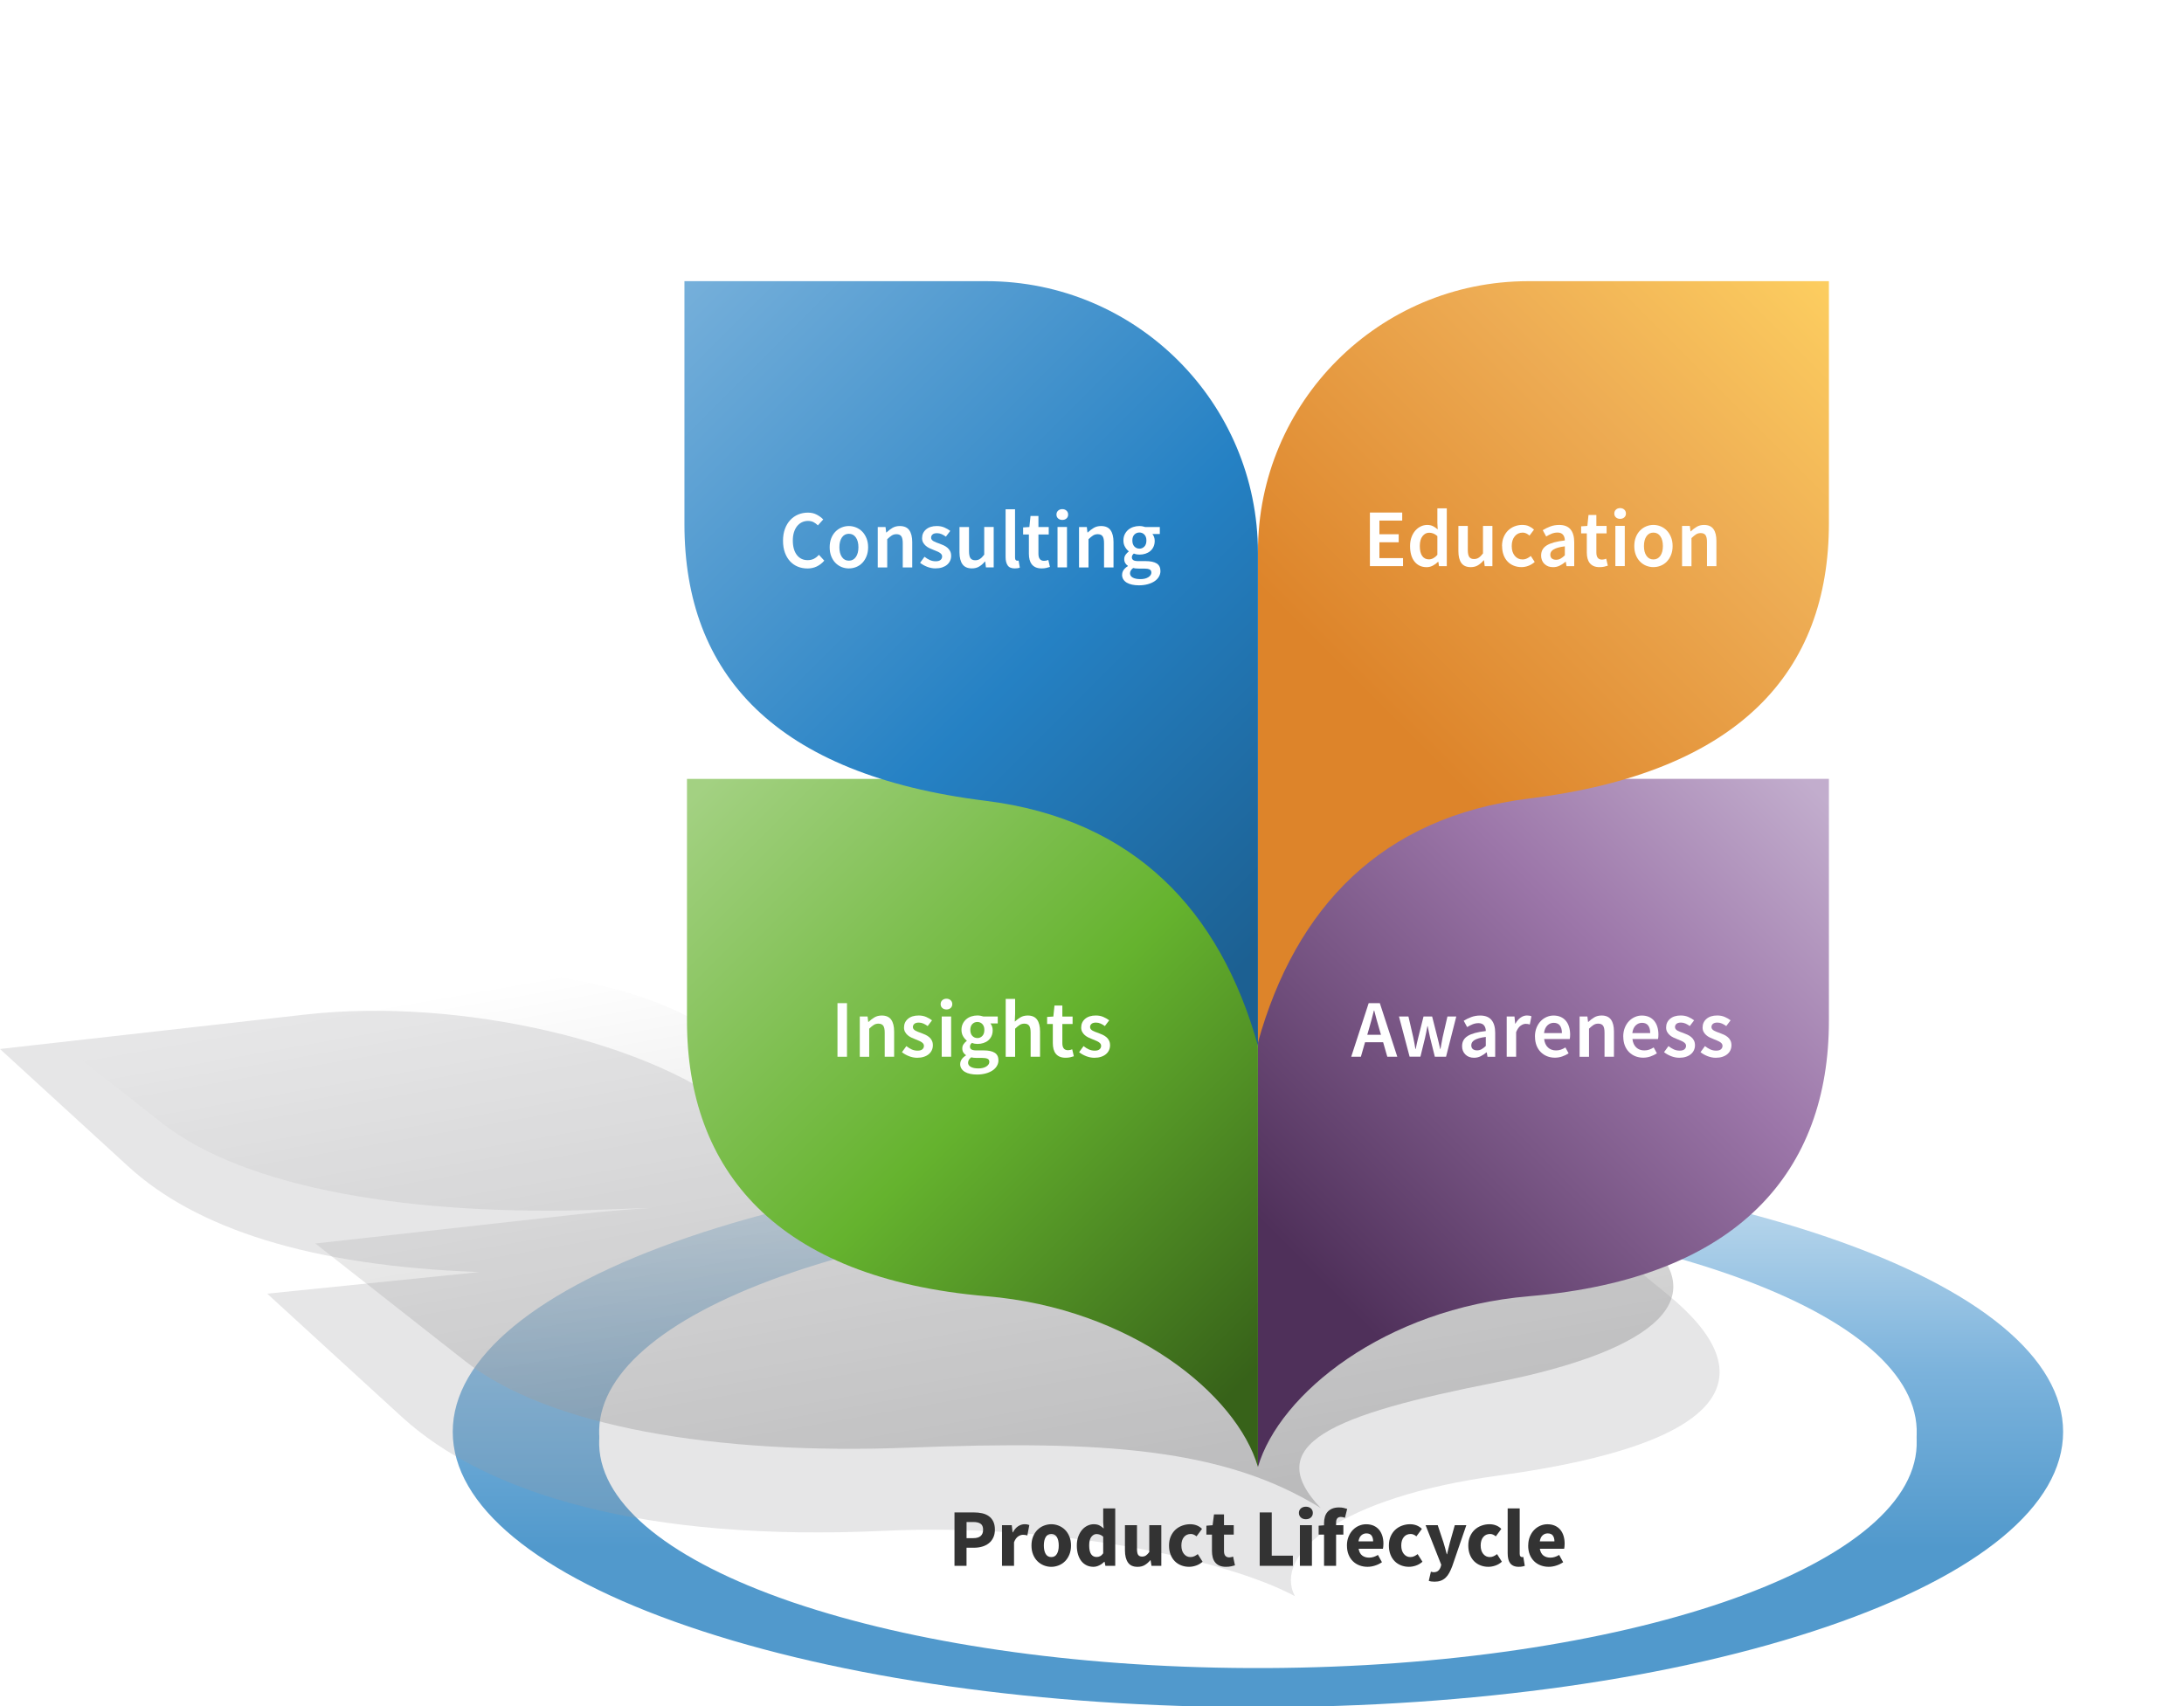 <svg width="800" height="625" viewBox="0 0 800 625" fill="none" xmlns="http://www.w3.org/2000/svg">
<g id="00-product-lifecycle-coliquio-solutions-framework-800x625" clip-path="url(#clip0_2_83)">
<rect width="800" height="625" fill="white"/>
<g id="Group 1">
<g id="cycle">
<g id="Group">
<path id="Vector" d="M460.78 441.99C461.04 441.99 461.3 441.99 461.56 441.99H461.66C461.88 441.99 462.1 441.99 462.32 441.99H462.54C462.73 441.99 462.92 441.99 463.11 441.99H463.21C526.76 442.2 586.41 450.77 631.42 466.16C676.26 481.5 701.28 501.81 702.08 523.45C702.08 523.53 702.08 523.62 702.08 523.7V523.73C702.08 523.79 702.08 523.86 702.08 523.92V524C702.08 524.07 702.08 524.15 702.08 524.22V524.26C702.08 524.35 702.08 524.44 702.08 524.53C702.08 524.62 702.08 524.71 702.08 524.8V524.83C702.08 524.91 702.08 524.98 702.08 525.06V525.14C702.08 525.2 702.08 525.27 702.08 525.33V525.36C702.08 525.44 702.08 525.52 702.08 525.6C701.28 547.25 676.26 567.56 631.42 582.89C586.58 598.22 527.2 606.78 463.91 607.06H463.89C463.66 607.06 463.42 607.06 463.19 607.06H463.1C462.92 607.06 462.73 607.06 462.54 607.06H462.31C462.09 607.06 461.87 607.06 461.65 607.06H461.55C461.29 607.06 461.03 607.06 460.77 607.06C460.51 607.06 460.25 607.06 459.99 607.06H459.89C459.67 607.06 459.45 607.06 459.23 607.06H459C458.82 607.06 458.62 607.06 458.44 607.06H458.36C458.12 607.06 457.89 607.06 457.65 607.06H457.64C394.83 606.79 335.88 598.36 291.17 583.24L291.11 583.22C290.96 583.17 290.81 583.12 290.65 583.07C290.48 583.01 290.31 582.95 290.14 582.9C289.97 582.84 289.8 582.78 289.63 582.72C289.48 582.67 289.33 582.62 289.18 582.56L289.12 582.54C244.76 567.19 220.1 546.93 219.48 525.36V525.33C219.48 525.26 219.48 525.2 219.48 525.13V525.06C219.48 524.98 219.48 524.91 219.48 524.83V524.8C219.48 524.71 219.48 524.62 219.48 524.53C219.48 524.44 219.48 524.35 219.48 524.26V524.22C219.48 524.15 219.48 524.07 219.48 524V523.93C219.48 523.87 219.48 523.8 219.48 523.73V523.69C220.1 501.95 245.14 481.55 290.15 466.16C335.15 450.77 394.8 442.2 458.35 441.99H458.45C458.64 441.99 458.83 441.99 459.03 441.99H459.24C459.46 441.99 459.68 441.99 459.9 441.99H460C460.26 441.99 460.52 441.99 460.78 441.99M460.78 423.65C382 423.65 307.93 434.14 252.23 453.19C196.52 472.24 165.84 497.57 165.84 524.52C165.84 551.47 196.52 576.8 252.23 595.85C307.93 614.9 382 625.4 460.78 625.4C539.56 625.4 613.63 614.91 669.34 595.85C725.05 576.8 755.72 551.47 755.72 524.52C755.72 497.57 725.05 472.24 669.34 453.19C613.63 434.14 539.57 423.65 460.78 423.65Z" fill="url(#paint0_linear_2_83)"/>
<g id="Vector_2" filter="url(#filter0_d_2_83)">
<path d="M460.78 441.99C460.52 441.99 460.26 441.99 460 441.99H459.9C459.68 441.99 459.46 441.99 459.24 441.99H459.03C458.84 441.99 458.64 441.99 458.45 441.99H458.35C327.01 442.43 220.78 478.77 219.48 523.69V523.73C219.48 523.79 219.48 523.86 219.48 523.93V524C219.48 524.08 219.48 524.15 219.48 524.22V524.26C219.48 524.35 219.48 524.44 219.48 524.53C219.48 524.62 219.48 524.71 219.48 524.8V524.83C219.48 524.91 219.48 524.98 219.48 525.06V525.13C219.48 525.19 219.48 525.26 219.48 525.33V525.36C220.13 547.64 246.58 567.81 289.12 582.54L289.18 582.56C289.33 582.61 289.48 582.66 289.63 582.72C289.8 582.78 289.97 582.84 290.14 582.9C290.31 582.96 290.48 583.02 290.65 583.07C290.8 583.12 290.96 583.17 291.11 583.22L291.17 583.24C334.07 597.74 392.77 606.78 457.64 607.06H457.65C457.89 607.06 458.12 607.06 458.36 607.06H458.44C458.63 607.06 458.81 607.06 459 607.06H459.23C459.45 607.06 459.67 607.06 459.89 607.06H459.99C460.25 607.06 460.51 607.06 460.77 607.06C461.03 607.06 461.29 607.06 461.55 607.06H461.65C461.87 607.06 462.09 607.06 462.31 607.06H462.54C462.73 607.06 462.91 607.06 463.1 607.06H463.19C463.43 607.06 463.66 607.06 463.89 607.06H463.91C594.7 606.49 700.42 570.34 702.07 525.6C702.07 525.52 702.07 525.43 702.07 525.35V525.32C702.07 525.25 702.07 525.19 702.07 525.13V525.05C702.07 524.97 702.07 524.9 702.07 524.82V524.79C702.07 524.7 702.07 524.61 702.07 524.52C702.07 524.43 702.07 524.34 702.07 524.25V524.21C702.07 524.13 702.07 524.06 702.07 523.99V523.91C702.07 523.85 702.07 523.78 702.07 523.72V523.69C702.07 523.61 702.07 523.53 702.07 523.45C700.4 478.63 594.31 442.43 463.2 441.98H463.1C462.91 441.98 462.71 441.98 462.53 441.98H462.31C462.09 441.98 461.87 441.98 461.65 441.98H461.55C461.29 441.98 461.03 441.98 460.77 441.98" fill="white"/>
</g>
</g>
</g>
<g id="shadow02" style="mix-blend-mode:multiply" opacity="0.5" filter="url(#filter1_f_2_83)">
<g id="Group_2">
<path id="Vector_3" d="M488.38 363.74L433.45 320.6L336.92 331.33C290.33 336.51 226.08 350.05 265.63 381.11C226.08 350.05 147.55 352.38 100.96 357.55L4.43 368.28L59.36 411.42C89.7 435.25 150.83 445.85 222.09 443.07C227.7 442.85 233.15 442.67 238.44 442.53C228.94 443.1 220.02 443.9 212.03 444.79L115.5 455.52L170.43 498.66C200.77 522.49 261.9 533.09 333.16 530.31C404.32 527.53 448.48 530.55 483.81 552.47C461.47 529.1 487.96 518.24 547.67 506.47C607.46 494.68 629.78 474.8 599.44 450.98L544.51 407.84L447.98 418.57C440 419.46 431.49 420.59 423.09 422.01C427.38 421.09 431.88 420.16 436.59 419.23C496.38 407.44 518.7 387.56 488.36 363.74H488.38Z" fill="url(#paint1_linear_2_83)" fill-opacity="0.8"/>
</g>
</g>
<g id="shadow01" style="mix-blend-mode:multiply" opacity="0.5" filter="url(#filter2_f_2_83)">
<g id="Group_3" style="mix-blend-mode:multiply">
<g id="Vector_4" style="mix-blend-mode:multiply">
<path d="M494.91 379.21L440.47 334.59L320.43 348.13C261.9 354.73 240.15 381.84 271.6 409.08C240.16 381.84 168.54 365.26 111.89 371.66L0 384.28L47.03 427.34C71.52 449.76 113.06 463.78 175.68 465.99L97.89 473.91L147.11 518.98C178.05 547.31 236.02 564.9 324.15 560.77C385.75 557.88 448.69 570.95 474.3 584.71C466.38 569.4 490.7 548.47 548.81 540.55C634.57 528.87 646.89 503.76 610.96 474.32L553.85 427.52L469.55 436.1C518.23 422.18 523.28 402.47 494.91 379.21V379.21Z" fill="#9B9B9E" fill-opacity="0.5"/>
</g>
</g>
</g>
<g id="insighs">
<path id="Vector_5" d="M361.72 285.335C416.43 285.335 460.78 329.685 460.78 384.395V537.375C453.01 510.715 414.4 479.335 361.42 474.845C284.35 468.315 251.64 428.665 251.64 373.955V285.325H361.72V285.335Z" fill="url(#paint2_linear_2_83)"/>
<g id="Group_4">
<path id="Vector_6" d="M306.77 367.485H310.25V387.125H306.77V367.485Z" fill="white"/>
<path id="Vector_7" d="M314.94 372.375H317.79L318.03 374.355H318.15C318.81 373.715 319.53 373.165 320.3 372.705C321.07 372.245 321.97 372.015 322.99 372.015C324.57 372.015 325.72 372.525 326.44 373.535C327.16 374.545 327.52 375.995 327.52 377.875V387.125H324.07V378.325C324.07 377.105 323.89 376.245 323.53 375.745C323.17 375.245 322.58 374.995 321.76 374.995C321.12 374.995 320.55 375.155 320.06 375.465C319.57 375.775 319.01 376.235 318.39 376.835V387.135H314.94V372.395V372.375Z" fill="white"/>
<path id="Vector_8" d="M332.01 383.225C332.67 383.745 333.33 384.155 333.98 384.445C334.63 384.735 335.34 384.885 336.1 384.885C336.9 384.885 337.49 384.725 337.87 384.385C338.25 384.055 338.44 383.625 338.44 383.105C338.44 382.805 338.35 382.535 338.17 382.305C337.99 382.075 337.75 381.865 337.45 381.685C337.15 381.505 336.81 381.335 336.43 381.185C336.05 381.035 335.67 380.875 335.29 380.715C334.81 380.535 334.32 380.325 333.82 380.085C333.32 379.845 332.87 379.555 332.48 379.215C332.09 378.875 331.77 378.475 331.52 378.025C331.27 377.575 331.14 377.035 331.14 376.415C331.14 375.115 331.62 374.055 332.58 373.235C333.54 372.415 334.85 372.005 336.51 372.005C337.53 372.005 338.45 372.185 339.27 372.545C340.09 372.905 340.8 373.315 341.4 373.775L339.81 375.875C339.29 375.495 338.76 375.185 338.23 374.955C337.7 374.725 337.14 374.605 336.56 374.605C335.82 374.605 335.27 374.765 334.92 375.075C334.57 375.385 334.39 375.775 334.39 376.235C334.39 376.535 334.48 376.795 334.65 377.005C334.82 377.215 335.04 377.405 335.33 377.565C335.61 377.725 335.94 377.875 336.31 378.015C336.68 378.155 337.07 378.295 337.47 378.435C337.97 378.615 338.47 378.825 338.97 379.055C339.47 379.285 339.93 379.575 340.34 379.915C340.75 380.255 341.08 380.675 341.33 381.165C341.58 381.655 341.71 382.245 341.71 382.925C341.71 383.565 341.58 384.165 341.33 384.715C341.08 385.265 340.71 385.745 340.23 386.155C339.75 386.565 339.15 386.895 338.43 387.135C337.71 387.375 336.89 387.495 335.97 387.495C334.95 387.495 333.94 387.295 332.95 386.905C331.96 386.515 331.1 386.025 330.38 385.445L332 383.225H332.01Z" fill="white"/>
<path id="Vector_9" d="M346.69 369.795C346.07 369.795 345.56 369.615 345.16 369.255C344.76 368.895 344.56 368.425 344.56 367.845C344.56 367.265 344.76 366.785 345.16 366.415C345.56 366.045 346.07 365.855 346.69 365.855C347.31 365.855 347.82 366.045 348.22 366.415C348.62 366.785 348.82 367.265 348.82 367.845C348.82 368.425 348.62 368.895 348.22 369.255C347.82 369.615 347.31 369.795 346.69 369.795ZM344.95 372.375H348.4V387.115H344.95V372.375Z" fill="white"/>
<path id="Vector_10" d="M351.72 389.795C351.72 389.175 351.9 388.595 352.26 388.065C352.62 387.535 353.14 387.055 353.82 386.635V386.515C353.44 386.275 353.12 385.955 352.87 385.555C352.62 385.155 352.49 384.655 352.49 384.055C352.49 383.455 352.65 382.945 352.99 382.475C353.32 382.005 353.7 381.615 354.12 381.315V381.195C353.62 380.815 353.17 380.285 352.78 379.615C352.39 378.945 352.19 378.165 352.19 377.285C352.19 376.405 352.35 375.695 352.67 375.035C352.99 374.375 353.42 373.815 353.95 373.365C354.48 372.915 355.1 372.575 355.8 372.345C356.5 372.115 357.24 371.995 358.02 371.995C358.42 371.995 358.81 372.035 359.18 372.105C359.55 372.175 359.89 372.265 360.19 372.365H365.48V374.915H362.78C363.02 375.195 363.22 375.555 363.38 375.985C363.54 376.415 363.62 376.895 363.62 377.415C363.62 378.235 363.47 378.955 363.18 379.575C362.89 380.195 362.49 380.715 361.99 381.135C361.49 381.555 360.9 381.875 360.22 382.095C359.54 382.315 358.81 382.425 358.03 382.425C357.71 382.425 357.38 382.395 357.04 382.335C356.7 382.275 356.36 382.175 356.02 382.035C355.8 382.235 355.62 382.435 355.49 382.635C355.36 382.835 355.3 383.105 355.3 383.445C355.3 383.865 355.47 384.195 355.83 384.435C356.18 384.675 356.81 384.795 357.71 384.795H360.32C362.1 384.795 363.45 385.075 364.36 385.655C365.27 386.225 365.73 387.155 365.73 388.435C365.73 389.155 365.54 389.835 365.17 390.475C364.8 391.115 364.27 391.665 363.59 392.125C362.91 392.585 362.08 392.955 361.11 393.225C360.14 393.495 359.05 393.635 357.85 393.635C356.97 393.635 356.15 393.555 355.4 393.395C354.65 393.235 354 392.995 353.46 392.675C352.92 392.355 352.49 391.955 352.18 391.475C351.87 390.995 351.71 390.435 351.71 389.795H351.72ZM354.6 389.285C354.6 389.945 354.94 390.465 355.61 390.835C356.28 391.205 357.21 391.395 358.39 391.395C359.57 391.395 360.56 391.155 361.29 390.685C362.02 390.215 362.39 389.655 362.39 389.015C362.39 388.435 362.16 388.045 361.71 387.845C361.26 387.645 360.61 387.545 359.77 387.545H357.76C356.96 387.545 356.29 387.475 355.75 387.335C354.99 387.915 354.61 388.565 354.61 389.285H354.6ZM358.02 380.275C358.72 380.275 359.32 380.015 359.82 379.505C360.32 378.995 360.57 378.255 360.57 377.295C360.57 376.335 360.32 375.655 359.83 375.145C359.34 374.635 358.73 374.375 358.01 374.375C357.29 374.375 356.68 374.625 356.18 375.125C355.68 375.625 355.43 376.345 355.43 377.285C355.43 378.225 355.68 378.985 356.18 379.495C356.68 380.005 357.29 380.265 358.01 380.265L358.02 380.275Z" fill="white"/>
<path id="Vector_11" d="M368.39 365.925H371.84V371.395L371.72 374.245C372.34 373.665 373.03 373.145 373.78 372.695C374.53 372.245 375.42 372.015 376.44 372.015C378.02 372.015 379.17 372.525 379.89 373.535C380.61 374.545 380.97 375.995 380.97 377.875V387.125H377.52V378.325C377.52 377.105 377.34 376.245 376.98 375.745C376.62 375.245 376.03 374.995 375.21 374.995C374.57 374.995 374 375.155 373.51 375.465C373.02 375.775 372.46 376.235 371.84 376.835V387.135H368.39V365.935V365.925Z" fill="white"/>
<path id="Vector_12" d="M385.66 375.115H383.56V372.535L385.84 372.385L386.26 368.365H389.14V372.385H392.89V375.115H389.14V382.145C389.14 383.865 389.83 384.725 391.21 384.725C391.47 384.725 391.74 384.695 392.01 384.635C392.28 384.575 392.53 384.495 392.75 384.395L393.35 386.945C392.95 387.085 392.49 387.205 391.98 387.325C391.47 387.435 390.92 387.485 390.34 387.485C389.48 387.485 388.75 387.355 388.16 387.095C387.57 386.835 387.09 386.465 386.72 385.995C386.35 385.525 386.08 384.965 385.91 384.315C385.74 383.665 385.65 382.935 385.65 382.135V375.105L385.66 375.115Z" fill="white"/>
<path id="Vector_13" d="M396.91 383.225C397.57 383.745 398.23 384.155 398.88 384.445C399.53 384.735 400.24 384.885 401 384.885C401.8 384.885 402.39 384.725 402.77 384.385C403.15 384.055 403.34 383.625 403.34 383.105C403.34 382.805 403.25 382.535 403.07 382.305C402.89 382.075 402.65 381.865 402.35 381.685C402.05 381.505 401.71 381.335 401.33 381.185C400.95 381.035 400.57 380.875 400.19 380.715C399.71 380.535 399.22 380.325 398.72 380.085C398.22 379.845 397.77 379.555 397.38 379.215C396.99 378.875 396.67 378.475 396.42 378.025C396.17 377.575 396.04 377.035 396.04 376.415C396.04 375.115 396.52 374.055 397.48 373.235C398.44 372.415 399.75 372.005 401.41 372.005C402.43 372.005 403.35 372.185 404.17 372.545C404.99 372.905 405.7 373.315 406.3 373.775L404.71 375.875C404.19 375.495 403.66 375.185 403.13 374.955C402.6 374.725 402.04 374.605 401.46 374.605C400.72 374.605 400.17 374.765 399.82 375.075C399.47 375.385 399.29 375.775 399.29 376.235C399.29 376.535 399.38 376.795 399.55 377.005C399.72 377.215 399.94 377.405 400.23 377.565C400.51 377.725 400.84 377.875 401.21 378.015C401.58 378.155 401.97 378.295 402.37 378.435C402.87 378.615 403.37 378.825 403.87 379.055C404.37 379.285 404.83 379.575 405.24 379.915C405.65 380.255 405.98 380.675 406.23 381.165C406.48 381.655 406.61 382.245 406.61 382.925C406.61 383.565 406.48 384.165 406.23 384.715C405.98 385.265 405.61 385.745 405.13 386.155C404.65 386.565 404.05 386.895 403.33 387.135C402.61 387.375 401.79 387.495 400.87 387.495C399.85 387.495 398.84 387.295 397.85 386.905C396.86 386.515 396 386.025 395.28 385.445L396.9 383.225H396.91Z" fill="white"/>
</g>
</g>
<g id="awareness">
<path id="Vector_14" d="M559.85 285.33C505.14 285.33 460.79 329.68 460.79 384.39V537.37C468.56 510.71 507.17 479.33 560.15 474.84C637.22 468.31 669.93 428.66 669.93 373.95V285.32H559.85V285.33Z" fill="url(#paint3_linear_2_83)"/>
<g id="Group_5">
<path id="Vector_15" d="M506.63 381.8H500.02L498.49 387.12H494.95L501.35 367.48H505.43L511.83 387.12H508.17L506.64 381.8H506.63ZM505.85 379.07L505.16 376.67C504.84 375.63 504.53 374.56 504.24 373.46C503.95 372.36 503.66 371.27 503.38 370.19H503.26C502.98 371.29 502.7 372.39 502.42 373.48C502.14 374.57 501.84 375.64 501.52 376.68L500.83 379.08H505.84L505.85 379.07Z" fill="white"/>
<path id="Vector_16" d="M512.43 372.37H515.91L517.68 380.03C517.84 380.73 517.98 381.43 518.09 382.13C518.2 382.83 518.32 383.54 518.46 384.26H518.58C518.72 383.54 518.87 382.83 519.02 382.13C519.17 381.43 519.34 380.73 519.52 380.03L521.44 372.37H524.59L526.54 380.03C526.72 380.73 526.89 381.43 527.05 382.13C527.21 382.83 527.37 383.54 527.53 384.26H527.65C527.79 383.54 527.92 382.83 528.04 382.13C528.16 381.43 528.29 380.73 528.43 380.03L530.2 372.37H533.44L529.69 387.11H525.58L523.87 380.23C523.71 379.53 523.56 378.83 523.42 378.14C523.28 377.45 523.13 376.71 522.97 375.93H522.85C522.71 376.71 522.57 377.45 522.43 378.15C522.29 378.85 522.14 379.55 521.98 380.25L520.3 387.1H516.34L512.44 372.36L512.43 372.37Z" fill="white"/>
<path id="Vector_17" d="M535.57 383.16C535.57 381.58 536.26 380.36 537.64 379.5C539.02 378.64 541.22 378.04 544.25 377.7C544.25 377.32 544.2 376.95 544.1 376.6C544 376.25 543.84 375.94 543.63 375.67C543.42 375.4 543.15 375.19 542.82 375.04C542.49 374.89 542.07 374.81 541.57 374.81C540.83 374.81 540.11 374.95 539.42 375.23C538.73 375.51 538.06 375.85 537.42 376.25L536.16 373.94C536.98 373.42 537.9 372.97 538.91 372.59C539.92 372.21 541.02 372.02 542.2 372.02C544.06 372.02 545.44 372.57 546.34 373.66C547.24 374.75 547.69 376.33 547.69 378.39V387.13H544.87L544.6 385.51H544.51C543.85 386.07 543.14 386.54 542.39 386.92C541.64 387.3 540.82 387.49 539.94 387.49C538.64 387.49 537.58 387.1 536.77 386.3C535.96 385.51 535.55 384.46 535.55 383.16H535.57ZM538.93 382.89C538.93 383.55 539.13 384.03 539.52 384.33C539.91 384.63 540.42 384.78 541.04 384.78C541.66 384.78 542.19 384.64 542.69 384.36C543.19 384.08 543.71 383.68 544.25 383.16V379.86C543.25 379.98 542.41 380.14 541.73 380.34C541.05 380.54 540.5 380.77 540.09 381.02C539.68 381.27 539.38 381.56 539.2 381.88C539.02 382.2 538.93 382.54 538.93 382.9V382.89Z" fill="white"/>
<path id="Vector_18" d="M551.91 372.37H554.76L555 374.98H555.12C555.64 374.02 556.27 373.28 557.01 372.77C557.75 372.26 558.51 372 559.29 372C559.99 372 560.55 372.1 560.97 372.3L560.37 375.3C560.11 375.22 559.87 375.16 559.65 375.12C559.43 375.08 559.16 375.06 558.84 375.06C558.26 375.06 557.65 375.29 557.01 375.74C556.37 376.19 555.82 376.98 555.36 378.1V387.11H551.91V372.37V372.37Z" fill="white"/>
<path id="Vector_19" d="M562.25 379.76C562.25 378.56 562.44 377.48 562.82 376.52C563.2 375.56 563.71 374.75 564.34 374.09C564.97 373.43 565.7 372.92 566.52 372.56C567.34 372.2 568.18 372.02 569.04 372.02C570.04 372.02 570.92 372.19 571.68 372.53C572.44 372.87 573.08 373.35 573.59 373.97C574.1 374.59 574.49 375.33 574.75 376.19C575.01 377.05 575.14 377.99 575.14 379.01C575.14 379.69 575.09 380.23 574.99 380.63H565.62C565.78 381.97 566.25 383 567.02 383.72C567.79 384.44 568.78 384.8 569.98 384.8C570.62 384.8 571.22 384.71 571.77 384.51C572.32 384.32 572.87 384.05 573.41 383.71L574.58 385.87C573.88 386.33 573.1 386.71 572.24 387.01C571.38 387.31 570.48 387.46 569.54 387.46C568.52 387.46 567.57 387.28 566.69 386.93C565.81 386.58 565.04 386.07 564.38 385.41C563.72 384.75 563.2 383.94 562.83 382.99C562.46 382.04 562.27 380.95 562.27 379.73L562.25 379.76ZM572.13 378.44C572.13 377.26 571.88 376.34 571.39 375.68C570.9 375.02 570.14 374.69 569.12 374.69C568.24 374.69 567.47 375.01 566.81 375.64C566.15 376.27 565.74 377.21 565.58 378.45H572.13V378.44Z" fill="white"/>
<path id="Vector_20" d="M578.61 372.37H581.46L581.7 374.35H581.82C582.48 373.71 583.2 373.16 583.97 372.7C584.74 372.24 585.64 372.01 586.66 372.01C588.24 372.01 589.39 372.52 590.11 373.53C590.83 374.54 591.19 375.99 591.19 377.87V387.12H587.74V378.32C587.74 377.1 587.56 376.24 587.2 375.74C586.84 375.24 586.25 374.99 585.43 374.99C584.79 374.99 584.22 375.15 583.73 375.46C583.24 375.77 582.68 376.23 582.06 376.83V387.13H578.61V372.39V372.37Z" fill="white"/>
<path id="Vector_21" d="M594.59 379.76C594.59 378.56 594.78 377.48 595.16 376.52C595.54 375.56 596.05 374.75 596.68 374.09C597.31 373.43 598.04 372.92 598.86 372.56C599.68 372.2 600.52 372.02 601.38 372.02C602.38 372.02 603.26 372.19 604.02 372.53C604.78 372.87 605.42 373.35 605.93 373.97C606.44 374.59 606.83 375.33 607.09 376.19C607.35 377.05 607.48 377.99 607.48 379.01C607.48 379.69 607.43 380.23 607.33 380.63H597.96C598.12 381.97 598.59 383 599.36 383.72C600.13 384.44 601.12 384.8 602.32 384.8C602.96 384.8 603.56 384.71 604.11 384.51C604.66 384.32 605.21 384.05 605.75 383.71L606.92 385.87C606.22 386.33 605.44 386.71 604.58 387.01C603.72 387.31 602.82 387.46 601.88 387.46C600.86 387.46 599.91 387.28 599.03 386.93C598.15 386.58 597.38 386.07 596.72 385.41C596.06 384.75 595.54 383.94 595.17 382.99C594.8 382.04 594.61 380.95 594.61 379.73L594.59 379.76ZM604.47 378.44C604.47 377.26 604.22 376.34 603.73 375.68C603.24 375.02 602.48 374.69 601.46 374.69C600.58 374.69 599.81 375.01 599.15 375.64C598.49 376.27 598.08 377.21 597.92 378.45H604.47V378.44Z" fill="white"/>
<path id="Vector_22" d="M611.17 383.22C611.83 383.74 612.49 384.15 613.14 384.44C613.79 384.73 614.5 384.88 615.26 384.88C616.06 384.88 616.65 384.72 617.03 384.38C617.41 384.05 617.6 383.62 617.6 383.1C617.6 382.8 617.51 382.53 617.33 382.3C617.15 382.07 616.91 381.86 616.61 381.68C616.31 381.5 615.97 381.33 615.59 381.18C615.21 381.03 614.83 380.87 614.45 380.71C613.97 380.53 613.48 380.32 612.98 380.08C612.48 379.84 612.03 379.55 611.64 379.21C611.25 378.87 610.93 378.47 610.68 378.02C610.43 377.57 610.3 377.03 610.3 376.41C610.3 375.11 610.78 374.05 611.74 373.23C612.7 372.41 614.01 372 615.67 372C616.69 372 617.61 372.18 618.43 372.54C619.25 372.9 619.96 373.31 620.56 373.77L618.97 375.87C618.45 375.49 617.92 375.18 617.39 374.95C616.86 374.72 616.3 374.6 615.72 374.6C614.98 374.6 614.43 374.76 614.08 375.07C613.73 375.38 613.55 375.77 613.55 376.23C613.55 376.53 613.64 376.79 613.81 377C613.98 377.21 614.2 377.4 614.49 377.56C614.77 377.72 615.1 377.87 615.47 378.01C615.84 378.15 616.23 378.29 616.63 378.43C617.13 378.61 617.63 378.82 618.13 379.05C618.63 379.28 619.09 379.57 619.5 379.91C619.91 380.25 620.24 380.67 620.49 381.16C620.74 381.65 620.87 382.24 620.87 382.92C620.87 383.56 620.74 384.16 620.49 384.71C620.24 385.26 619.87 385.74 619.39 386.15C618.91 386.56 618.31 386.89 617.59 387.13C616.87 387.37 616.05 387.49 615.13 387.49C614.11 387.49 613.1 387.29 612.11 386.9C611.12 386.51 610.26 386.02 609.54 385.44L611.16 383.22H611.17Z" fill="white"/>
<path id="Vector_23" d="M624.53 383.22C625.19 383.74 625.85 384.15 626.5 384.44C627.15 384.73 627.86 384.88 628.62 384.88C629.42 384.88 630.01 384.72 630.39 384.38C630.77 384.05 630.96 383.62 630.96 383.1C630.96 382.8 630.87 382.53 630.69 382.3C630.51 382.07 630.27 381.86 629.97 381.68C629.67 381.5 629.33 381.33 628.95 381.18C628.57 381.03 628.19 380.87 627.81 380.71C627.33 380.53 626.84 380.32 626.34 380.08C625.84 379.84 625.39 379.55 625 379.21C624.61 378.87 624.29 378.47 624.04 378.02C623.79 377.57 623.66 377.03 623.66 376.41C623.66 375.11 624.14 374.05 625.1 373.23C626.06 372.41 627.37 372 629.03 372C630.05 372 630.97 372.18 631.79 372.54C632.61 372.9 633.32 373.31 633.92 373.77L632.33 375.87C631.81 375.49 631.28 375.18 630.75 374.95C630.22 374.72 629.66 374.6 629.08 374.6C628.34 374.6 627.79 374.76 627.44 375.07C627.09 375.38 626.91 375.77 626.91 376.23C626.91 376.53 627 376.79 627.17 377C627.34 377.21 627.56 377.4 627.85 377.56C628.13 377.72 628.46 377.87 628.83 378.01C629.2 378.15 629.59 378.29 629.99 378.43C630.49 378.61 630.99 378.82 631.49 379.05C631.99 379.28 632.45 379.57 632.86 379.91C633.27 380.25 633.6 380.67 633.85 381.16C634.1 381.65 634.23 382.24 634.23 382.92C634.23 383.56 634.1 384.16 633.85 384.71C633.6 385.26 633.23 385.74 632.75 386.15C632.27 386.56 631.67 386.89 630.95 387.13C630.23 387.37 629.41 387.49 628.49 387.49C627.47 387.49 626.46 387.29 625.47 386.9C624.48 386.51 623.62 386.02 622.9 385.44L624.52 383.22H624.53Z" fill="white"/>
</g>
</g>
<g id="consulting">
<path id="Vector_24" d="M361.28 103C416.23 103 460.78 147.55 460.78 202.5V383.09C446.96 333.64 415.55 300.12 360.98 293.35C283.87 283.79 250.71 246.97 250.71 192.01V103H361.28Z" fill="url(#paint4_linear_2_83)"/>
<path id="Vector_25" d="M286.82 198.07C286.82 196.46 287.06 195.02 287.53 193.74C288 192.46 288.65 191.38 289.48 190.5C290.3 189.62 291.27 188.94 292.38 188.48C293.49 188.02 294.67 187.79 295.94 187.79C297.21 187.79 298.23 188.04 299.18 188.54C300.14 189.04 300.92 189.63 301.55 190.29L299.59 192.46C299.09 191.96 298.55 191.56 297.98 191.27C297.41 190.98 296.74 190.83 295.97 190.83C295.15 190.83 294.4 191 293.72 191.33C293.05 191.66 292.46 192.13 291.97 192.75C291.48 193.36 291.1 194.11 290.82 195C290.55 195.89 290.41 196.88 290.41 197.99C290.41 200.24 290.9 202.01 291.87 203.28C292.85 204.56 294.17 205.2 295.84 205.2C296.72 205.2 297.49 205.03 298.15 204.69C298.8 204.35 299.41 203.87 299.97 203.24L301.93 205.38C301.13 206.31 300.21 207.01 299.19 207.51C298.16 208 297.03 208.25 295.78 208.25C294.53 208.25 293.34 208.03 292.25 207.59C291.16 207.15 290.22 206.49 289.41 205.63C288.61 204.77 287.97 203.7 287.51 202.43C287.05 201.16 286.82 199.72 286.82 198.09V198.07Z" fill="white"/>
<path id="Vector_26" d="M303.91 200.48C303.91 199.25 304.1 198.16 304.48 197.19C304.86 196.22 305.38 195.41 306.03 194.75C306.68 194.09 307.43 193.58 308.28 193.23C309.12 192.88 310.01 192.7 310.93 192.7C311.85 192.7 312.74 192.88 313.6 193.23C314.45 193.58 315.2 194.09 315.85 194.75C316.49 195.41 317.01 196.23 317.4 197.19C317.79 198.16 317.99 199.25 317.99 200.48C317.99 201.71 317.79 202.8 317.4 203.77C317.01 204.74 316.49 205.55 315.85 206.21C315.21 206.87 314.46 207.38 313.6 207.72C312.75 208.06 311.86 208.23 310.93 208.23C310 208.23 309.12 208.06 308.28 207.72C307.44 207.38 306.69 206.88 306.03 206.21C305.38 205.55 304.86 204.73 304.48 203.77C304.1 202.8 303.91 201.71 303.91 200.48ZM307.47 200.48C307.47 201.97 307.78 203.16 308.39 204.05C309 204.94 309.85 205.39 310.94 205.39C312.03 205.39 312.88 204.94 313.5 204.05C314.12 203.16 314.44 201.96 314.44 200.48C314.44 199 314.13 197.77 313.5 196.88C312.88 195.99 312.02 195.54 310.94 195.54C309.86 195.54 309 195.99 308.39 196.88C307.78 197.78 307.47 198.98 307.47 200.48Z" fill="white"/>
<path id="Vector_27" d="M321.5 193.06H324.37L324.61 195.05H324.73C325.39 194.41 326.11 193.85 326.89 193.39C327.66 192.93 328.56 192.7 329.59 192.7C331.18 192.7 332.34 193.21 333.06 194.22C333.78 195.24 334.15 196.69 334.15 198.58V207.87H330.68V199.03C330.68 197.8 330.5 196.94 330.14 196.44C329.78 195.94 329.18 195.69 328.36 195.69C327.72 195.69 327.15 195.85 326.66 196.16C326.17 196.47 325.61 196.93 324.99 197.53V207.88H321.52V193.07L321.5 193.06Z" fill="white"/>
<path id="Vector_28" d="M338.64 203.95C339.3 204.47 339.96 204.88 340.62 205.17C341.27 205.46 341.98 205.61 342.75 205.61C343.55 205.61 344.15 205.44 344.53 205.11C344.91 204.78 345.1 204.35 345.1 203.83C345.1 203.53 345.01 203.26 344.83 203.03C344.65 202.8 344.41 202.59 344.11 202.41C343.81 202.23 343.47 202.06 343.08 201.91C342.7 201.76 342.32 201.6 341.93 201.44C341.45 201.26 340.95 201.05 340.45 200.81C339.95 200.57 339.5 200.28 339.11 199.94C338.72 199.6 338.4 199.2 338.14 198.75C337.89 198.3 337.76 197.76 337.76 197.14C337.76 195.83 338.24 194.77 339.21 193.94C340.18 193.12 341.49 192.7 343.16 192.7C344.19 192.7 345.11 192.88 345.94 193.24C346.76 193.6 347.48 194.01 348.08 194.48L346.48 196.59C345.96 196.21 345.43 195.9 344.9 195.67C344.37 195.44 343.81 195.32 343.23 195.32C342.49 195.32 341.94 195.48 341.59 195.79C341.24 196.1 341.06 196.49 341.06 196.95C341.06 197.25 341.15 197.51 341.32 197.72C341.49 197.93 341.72 198.12 342 198.28C342.28 198.44 342.61 198.59 342.98 198.73C343.35 198.87 343.74 199.01 344.14 199.15C344.64 199.33 345.15 199.54 345.65 199.77C346.15 200 346.61 200.29 347.02 200.63C347.43 200.97 347.76 201.39 348.02 201.88C348.27 202.37 348.4 202.96 348.4 203.64C348.4 204.28 348.27 204.88 348.02 205.43C347.77 205.98 347.4 206.47 346.92 206.88C346.44 207.29 345.83 207.62 345.11 207.86C344.39 208.1 343.56 208.22 342.64 208.22C341.61 208.22 340.6 208.02 339.61 207.63C338.61 207.24 337.76 206.75 337.03 206.17L338.66 203.94L338.64 203.95Z" fill="white"/>
<path id="Vector_29" d="M351.48 193.06H354.95V201.9C354.95 203.13 355.13 203.99 355.49 204.49C355.85 204.99 356.44 205.24 357.24 205.24C357.88 205.24 358.45 205.08 358.94 204.76C359.43 204.44 359.96 203.92 360.52 203.19V193.05H363.99V207.86H361.15L360.88 205.69H360.79C360.15 206.45 359.45 207.07 358.69 207.53C357.94 207.99 357.05 208.22 356.02 208.22C354.43 208.22 353.28 207.71 352.55 206.7C351.83 205.68 351.46 204.23 351.46 202.34V193.05L351.48 193.06Z" fill="white"/>
<path id="Vector_30" d="M368.34 186.57H371.81V204.25C371.81 204.67 371.89 204.97 372.05 205.14C372.21 205.31 372.38 205.4 372.56 205.4H372.79C372.86 205.4 372.97 205.38 373.11 205.34L373.56 207.93C373.1 208.13 372.48 208.23 371.72 208.23C370.47 208.23 369.6 207.86 369.1 207.11C368.6 206.37 368.35 205.35 368.35 204.06V186.56L368.34 186.57Z" fill="white"/>
<path id="Vector_31" d="M376.88 195.8H374.77V193.21L377.06 193.06L377.48 189.02H380.38V193.06H384.15V195.8H380.38V202.86C380.38 204.59 381.07 205.45 382.46 205.45C382.72 205.45 382.99 205.42 383.26 205.36C383.53 205.3 383.78 205.22 384 205.12L384.6 207.68C384.2 207.82 383.74 207.95 383.23 208.06C382.72 208.17 382.17 208.23 381.59 208.23C380.72 208.23 380 208.1 379.4 207.84C378.81 207.58 378.32 207.21 377.95 206.74C377.58 206.27 377.31 205.7 377.14 205.05C376.97 204.4 376.88 203.67 376.88 202.86V195.8V195.8Z" fill="white"/>
<path id="Vector_32" d="M389.12 190.46C388.5 190.46 387.98 190.28 387.58 189.92C387.18 189.56 386.98 189.09 386.98 188.5C386.98 187.91 387.18 187.44 387.58 187.07C387.98 186.7 388.49 186.51 389.12 186.51C389.75 186.51 390.26 186.7 390.66 187.07C391.06 187.44 391.26 187.92 391.26 188.5C391.26 189.08 391.06 189.56 390.66 189.92C390.26 190.28 389.74 190.46 389.12 190.46ZM387.37 193.05H390.84V207.86H387.37V193.05Z" fill="white"/>
<path id="Vector_33" d="M395.23 193.06H398.1L398.34 195.05H398.46C399.12 194.41 399.84 193.85 400.62 193.39C401.39 192.93 402.29 192.7 403.32 192.7C404.91 192.7 406.07 193.21 406.79 194.22C407.51 195.24 407.88 196.69 407.88 198.58V207.87H404.41V199.03C404.41 197.8 404.23 196.94 403.87 196.44C403.51 195.94 402.91 195.69 402.09 195.69C401.45 195.69 400.88 195.85 400.39 196.16C399.9 196.47 399.34 196.93 398.72 197.53V207.88H395.25V193.07L395.23 193.06Z" fill="white"/>
<path id="Vector_34" d="M411.03 210.55C411.03 209.93 411.21 209.35 411.57 208.82C411.93 208.29 412.45 207.81 413.14 207.39V207.27C412.76 207.03 412.44 206.71 412.19 206.3C411.94 205.9 411.81 205.4 411.81 204.79C411.81 204.18 411.98 203.68 412.31 203.21C412.64 202.74 413.02 202.35 413.44 202.05V201.93C412.94 201.55 412.49 201.02 412.1 200.35C411.71 199.68 411.51 198.9 411.51 198.01C411.51 197.12 411.67 196.41 411.99 195.75C412.31 195.09 412.74 194.53 413.27 194.08C413.8 193.63 414.42 193.29 415.13 193.05C415.83 192.82 416.58 192.7 417.36 192.7C417.76 192.7 418.15 192.74 418.52 192.81C418.89 192.88 419.23 192.97 419.53 193.07H424.84V195.63H422.13C422.37 195.91 422.57 196.27 422.73 196.7C422.89 197.13 422.97 197.61 422.97 198.13C422.97 198.95 422.82 199.68 422.53 200.3C422.24 200.92 421.84 201.45 421.34 201.87C420.84 202.29 420.24 202.61 419.56 202.84C418.88 203.06 418.14 203.17 417.36 203.17C417.04 203.17 416.71 203.14 416.36 203.08C416.02 203.02 415.68 202.92 415.33 202.78C415.11 202.98 414.93 203.18 414.8 203.38C414.67 203.58 414.6 203.85 414.6 204.19C414.6 204.61 414.78 204.94 415.13 205.19C415.48 205.43 416.11 205.55 417.02 205.55H419.64C421.43 205.55 422.78 205.84 423.7 206.41C424.61 206.98 425.07 207.91 425.07 209.2C425.07 209.92 424.88 210.61 424.51 211.25C424.14 211.89 423.61 212.45 422.93 212.91C422.25 213.37 421.42 213.74 420.44 214.01C419.46 214.28 418.37 214.42 417.17 214.42C416.28 214.42 415.47 214.34 414.71 214.18C413.96 214.02 413.31 213.78 412.76 213.46C412.22 213.14 411.79 212.74 411.48 212.25C411.17 211.77 411.01 211.2 411.01 210.56L411.03 210.55ZM413.93 210.04C413.93 210.7 414.27 211.22 414.94 211.59C415.61 211.96 416.54 212.15 417.73 212.15C418.92 212.15 419.91 211.91 420.64 211.44C421.37 210.97 421.74 210.41 421.74 209.77C421.74 209.19 421.51 208.79 421.06 208.59C420.61 208.39 419.96 208.29 419.11 208.29H417.09C416.29 208.29 415.61 208.22 415.07 208.08C414.31 208.66 413.92 209.32 413.92 210.04H413.93ZM417.37 200.99C418.07 200.99 418.68 200.73 419.18 200.22C419.68 199.71 419.93 198.97 419.93 198C419.93 197.03 419.68 196.36 419.19 195.84C418.7 195.33 418.09 195.07 417.37 195.07C416.65 195.07 416.03 195.32 415.53 195.82C415.03 196.32 414.78 197.05 414.78 197.99C414.78 198.93 415.03 199.69 415.53 200.21C416.03 200.72 416.65 200.98 417.37 200.98V200.99Z" fill="white"/>
</g>
<g id="education">
<path id="Vector_35" d="M559.85 103C505.14 103 460.79 147.35 460.79 202.06V381.85C474.55 332.62 505.82 299.25 560.15 292.51C636.91 282.99 669.93 246.33 669.93 191.62V103H559.85V103Z" fill="url(#paint5_linear_2_83)"/>
<g id="Group_6">
<path id="Vector_36" d="M501.8 187.76H513.63V190.7H505.28V195.71H512.34V198.65H505.28V204.45H513.93V207.39H501.8V187.75V187.76Z" fill="white"/>
<path id="Vector_37" d="M516.51 200.04C516.51 198.84 516.68 197.76 517.03 196.8C517.38 195.84 517.85 195.03 518.43 194.37C519.01 193.71 519.68 193.2 520.43 192.84C521.18 192.48 521.96 192.3 522.76 192.3C523.6 192.3 524.31 192.45 524.89 192.74C525.47 193.03 526.05 193.43 526.63 193.93L526.51 191.56V186.21H529.96V207.41H527.11L526.87 205.82H526.75C526.21 206.36 525.58 206.82 524.86 207.2C524.14 207.58 523.38 207.77 522.58 207.77C520.72 207.77 519.24 207.09 518.15 205.74C517.06 204.39 516.51 202.49 516.51 200.05V200.04ZM520.08 200.01C520.08 201.61 520.36 202.83 520.94 203.66C521.52 204.49 522.34 204.91 523.42 204.91C524.5 204.91 525.55 204.36 526.51 203.26V196.38C525.99 195.92 525.48 195.6 524.99 195.42C524.5 195.24 524 195.15 523.5 195.15C522.54 195.15 521.73 195.57 521.07 196.41C520.41 197.25 520.08 198.45 520.08 200.01V200.01Z" fill="white"/>
<path id="Vector_38" d="M534.21 192.66H537.66V201.46C537.66 202.68 537.84 203.54 538.2 204.04C538.56 204.54 539.14 204.79 539.94 204.79C540.58 204.79 541.15 204.63 541.64 204.31C542.13 203.99 542.66 203.47 543.22 202.75V192.66H546.67V207.4H543.85L543.58 205.24H543.49C542.85 206 542.15 206.61 541.4 207.07C540.65 207.53 539.76 207.76 538.74 207.76C537.16 207.76 536.01 207.25 535.29 206.24C534.57 205.23 534.21 203.78 534.21 201.9V192.65V192.66Z" fill="white"/>
<path id="Vector_39" d="M550.19 200.04C550.19 198.82 550.39 197.73 550.79 196.77C551.19 195.81 551.73 195 552.41 194.34C553.09 193.68 553.88 193.17 554.77 192.82C555.66 192.47 556.6 192.29 557.58 192.29C558.56 192.29 559.38 192.45 560.09 192.79C560.8 193.13 561.41 193.53 561.91 194.01L560.26 196.2C559.86 195.86 559.46 195.59 559.06 195.4C558.66 195.21 558.23 195.11 557.77 195.11C556.57 195.11 555.6 195.56 554.86 196.45C554.12 197.34 553.75 198.54 553.75 200.04C553.75 201.54 554.12 202.71 554.85 203.6C555.58 204.49 556.53 204.94 557.69 204.94C558.29 204.94 558.85 204.81 559.36 204.56C559.87 204.31 560.33 204.01 560.73 203.67L562.17 205.86C561.47 206.48 560.7 206.95 559.86 207.27C559.02 207.59 558.18 207.75 557.34 207.75C556.34 207.75 555.4 207.58 554.53 207.24C553.66 206.9 552.9 206.4 552.26 205.74C551.62 205.08 551.12 204.27 550.76 203.31C550.4 202.35 550.22 201.26 550.22 200.04H550.19Z" fill="white"/>
<path id="Vector_40" d="M564.52 203.44C564.52 201.86 565.21 200.64 566.59 199.78C567.97 198.92 570.17 198.32 573.2 197.98C573.2 197.6 573.15 197.23 573.05 196.88C572.95 196.53 572.79 196.22 572.58 195.95C572.37 195.68 572.1 195.47 571.77 195.32C571.44 195.17 571.02 195.09 570.52 195.09C569.78 195.09 569.06 195.23 568.37 195.51C567.68 195.79 567.01 196.13 566.37 196.53L565.11 194.22C565.93 193.7 566.85 193.25 567.86 192.87C568.87 192.49 569.97 192.3 571.15 192.3C573.01 192.3 574.39 192.85 575.29 193.94C576.19 195.03 576.64 196.61 576.64 198.67V207.41H573.82L573.55 205.79H573.46C572.8 206.35 572.09 206.82 571.34 207.2C570.59 207.58 569.77 207.77 568.89 207.77C567.59 207.77 566.53 207.38 565.72 206.58C564.91 205.79 564.5 204.74 564.5 203.44H564.52ZM567.88 203.17C567.88 203.83 568.08 204.31 568.47 204.61C568.86 204.91 569.37 205.06 569.99 205.06C570.61 205.06 571.14 204.92 571.64 204.64C572.14 204.36 572.66 203.96 573.2 203.44V200.14C572.2 200.26 571.36 200.42 570.68 200.62C570 200.82 569.45 201.05 569.04 201.3C568.63 201.55 568.34 201.84 568.15 202.16C567.97 202.48 567.88 202.82 567.88 203.18V203.17Z" fill="white"/>
<path id="Vector_41" d="M581.27 195.39H579.17V192.81L581.45 192.66L581.87 188.64H584.75V192.66H588.5V195.39H584.75V202.42C584.75 204.14 585.44 205 586.82 205C587.08 205 587.34 204.97 587.61 204.91C587.88 204.85 588.13 204.77 588.35 204.67L588.95 207.22C588.55 207.36 588.09 207.48 587.58 207.6C587.07 207.71 586.52 207.76 585.94 207.76C585.08 207.76 584.35 207.63 583.76 207.37C583.17 207.11 582.69 206.74 582.32 206.27C581.95 205.8 581.68 205.24 581.51 204.59C581.34 203.94 581.25 203.21 581.25 202.41V195.38L581.27 195.39Z" fill="white"/>
<path id="Vector_42" d="M593.45 190.07C592.83 190.07 592.32 189.89 591.92 189.53C591.52 189.17 591.32 188.7 591.32 188.12C591.32 187.54 591.52 187.06 591.92 186.69C592.32 186.32 592.83 186.13 593.45 186.13C594.07 186.13 594.58 186.32 594.98 186.69C595.38 187.06 595.58 187.54 595.58 188.12C595.58 188.7 595.38 189.17 594.98 189.53C594.58 189.89 594.07 190.07 593.45 190.07ZM591.71 192.65H595.16V207.39H591.71V192.65Z" fill="white"/>
<path id="Vector_43" d="M598.64 200.04C598.64 198.82 598.83 197.73 599.21 196.77C599.59 195.81 600.11 195 600.76 194.34C601.41 193.68 602.16 193.17 603 192.82C603.84 192.47 604.72 192.29 605.64 192.29C606.56 192.29 607.45 192.47 608.3 192.82C609.15 193.17 609.9 193.68 610.54 194.34C611.18 195 611.7 195.81 612.09 196.77C612.48 197.73 612.68 198.82 612.68 200.04C612.68 201.26 612.48 202.35 612.09 203.31C611.7 204.27 611.18 205.08 610.54 205.74C609.9 206.4 609.15 206.9 608.3 207.24C607.45 207.58 606.56 207.75 605.64 207.75C604.72 207.75 603.84 207.58 603 207.24C602.16 206.9 601.41 206.4 600.76 205.74C600.11 205.08 599.59 204.27 599.21 203.31C598.83 202.35 598.64 201.26 598.64 200.04ZM602.18 200.04C602.18 201.52 602.48 202.71 603.1 203.6C603.71 204.49 604.56 204.94 605.64 204.94C606.72 204.94 607.57 204.49 608.19 203.6C608.81 202.71 609.12 201.52 609.12 200.04C609.12 198.56 608.81 197.34 608.19 196.45C607.57 195.56 606.72 195.11 605.64 195.11C604.56 195.11 603.71 195.56 603.1 196.45C602.49 197.34 602.18 198.54 602.18 200.04Z" fill="white"/>
<path id="Vector_44" d="M616.14 192.66H618.99L619.23 194.64H619.35C620.01 194 620.73 193.45 621.5 192.99C622.27 192.53 623.17 192.3 624.19 192.3C625.77 192.3 626.92 192.81 627.64 193.82C628.36 194.83 628.72 196.28 628.72 198.16V207.41H625.27V198.61C625.27 197.39 625.09 196.53 624.73 196.03C624.37 195.53 623.78 195.28 622.96 195.28C622.32 195.28 621.75 195.44 621.26 195.75C620.77 196.06 620.21 196.52 619.59 197.12V207.42H616.14V192.68V192.66Z" fill="white"/>
</g>
</g>
<g id="product-lifecycle">
<path id="Vector_45" d="M349.64 554.05H356.78C357.84 554.05 358.83 554.15 359.77 554.36C360.7 554.57 361.51 554.92 362.2 555.41C362.89 555.9 363.43 556.55 363.83 557.36C364.23 558.17 364.43 559.17 364.43 560.35C364.43 561.53 364.22 562.48 363.81 563.32C363.4 564.16 362.85 564.85 362.14 565.39C361.43 565.93 360.63 566.33 359.71 566.59C358.79 566.85 357.81 566.98 356.77 566.98H354.04V573.61H349.63V554.05H349.64ZM356.51 563.47C358.91 563.47 360.11 562.43 360.11 560.35C360.11 559.33 359.8 558.61 359.19 558.19C358.58 557.77 357.69 557.56 356.51 557.56H354.05V563.47H356.51Z" fill="#333333"/>
<path id="Vector_46" d="M367.01 558.73H370.61L370.91 561.34H371.03C371.57 560.32 372.22 559.57 372.98 559.09C373.74 558.61 374.5 558.37 375.26 558.37C375.68 558.37 376.02 558.4 376.3 558.45C376.57 558.5 376.81 558.57 377.04 558.67L376.32 562.48C376.04 562.4 375.78 562.34 375.54 562.3C375.3 562.26 375.02 562.24 374.7 562.24C374.14 562.24 373.56 562.44 372.95 562.84C372.34 563.24 371.83 563.95 371.44 564.97V573.61H367.03V558.73H367.01Z" fill="#333333"/>
<path id="Vector_47" d="M377.83 566.17C377.83 564.93 378.03 563.83 378.43 562.86C378.83 561.89 379.36 561.07 380.04 560.41C380.71 559.75 381.48 559.24 382.36 558.9C383.24 558.56 384.15 558.37 385.09 558.37C386.03 558.37 386.93 558.55 387.8 558.9C388.67 559.25 389.44 559.75 390.11 560.41C390.78 561.07 391.31 561.89 391.71 562.86C392.11 563.83 392.31 564.94 392.31 566.17C392.31 567.4 392.11 568.52 391.71 569.49C391.31 570.46 390.77 571.28 390.11 571.94C389.44 572.6 388.67 573.11 387.8 573.45C386.93 573.79 386.02 573.98 385.09 573.98C384.16 573.98 383.24 573.8 382.36 573.45C381.48 573.1 380.71 572.6 380.04 571.94C379.37 571.28 378.83 570.47 378.43 569.49C378.03 568.52 377.83 567.42 377.83 566.17ZM382.36 566.17C382.36 567.47 382.59 568.5 383.04 569.26C383.49 570.02 384.17 570.4 385.09 570.4C386.01 570.4 386.67 570.02 387.13 569.26C387.59 568.5 387.82 567.47 387.82 566.17C387.82 564.87 387.59 563.84 387.13 563.08C386.67 562.32 385.99 561.94 385.09 561.94C384.19 561.94 383.48 562.32 383.04 563.08C382.59 563.84 382.36 564.87 382.36 566.17Z" fill="#333333"/>
<path id="Vector_48" d="M394.44 566.17C394.44 564.95 394.61 563.86 394.97 562.9C395.32 561.94 395.78 561.13 396.35 560.45C396.92 559.78 397.58 559.27 398.33 558.91C399.08 558.55 399.84 558.37 400.62 558.37C401.46 558.37 402.15 558.51 402.69 558.79C403.23 559.07 403.76 559.45 404.28 559.93L404.1 557.65V552.58H408.51V573.61H404.91L404.61 572.14H404.49C403.97 572.66 403.36 573.1 402.66 573.44C401.96 573.79 401.25 573.97 400.53 573.97C399.61 573.97 398.78 573.79 398.03 573.43C397.28 573.07 396.64 572.55 396.11 571.89C395.58 571.23 395.17 570.4 394.88 569.44C394.59 568.48 394.44 567.39 394.44 566.17V566.17ZM398.97 566.11C398.97 567.59 399.21 568.67 399.68 569.35C400.15 570.03 400.81 570.37 401.68 570.37C402.16 570.37 402.6 570.27 402.98 570.07C403.37 569.87 403.75 569.52 404.1 569.02V562.93C403.7 562.57 403.29 562.32 402.87 562.18C402.45 562.04 402.04 561.97 401.64 561.97C400.94 561.97 400.32 562.3 399.78 562.97C399.24 563.64 398.97 564.68 398.97 566.1V566.11Z" fill="#333333"/>
<path id="Vector_49" d="M412.07 558.73H416.48V567.4C416.48 568.48 416.63 569.22 416.93 569.62C417.23 570.02 417.7 570.22 418.34 570.22C418.9 570.22 419.37 570.09 419.75 569.83C420.13 569.57 420.54 569.15 420.98 568.57V558.73H425.39V573.61H421.79L421.46 571.54H421.37C420.73 572.3 420.04 572.9 419.31 573.33C418.58 573.76 417.71 573.98 416.69 573.98C415.07 573.98 413.9 573.45 413.17 572.39C412.44 571.33 412.07 569.86 412.07 567.98V558.74V558.73Z" fill="#333333"/>
<path id="Vector_50" d="M428.21 566.17C428.21 564.93 428.42 563.83 428.84 562.86C429.26 561.89 429.82 561.07 430.53 560.41C431.24 559.75 432.07 559.24 433.01 558.9C433.95 558.55 434.93 558.37 435.95 558.37C436.87 558.37 437.7 558.53 438.44 558.83C439.18 559.14 439.8 559.56 440.3 560.08L438.29 562.81C437.59 562.23 436.9 561.94 436.22 561.94C435.14 561.94 434.29 562.32 433.67 563.08C433.05 563.84 432.74 564.87 432.74 566.17C432.74 567.47 433.06 568.5 433.69 569.26C434.32 570.02 435.11 570.4 436.07 570.4C436.61 570.4 437.1 570.29 437.54 570.07C437.98 569.85 438.38 569.6 438.74 569.32L440.51 572.11C439.79 572.75 438.99 573.22 438.11 573.52C437.23 573.82 436.38 573.97 435.56 573.97C434.52 573.97 433.56 573.79 432.67 573.44C431.78 573.09 431 572.59 430.34 571.93C429.68 571.27 429.16 570.46 428.78 569.48C428.4 568.51 428.21 567.41 428.21 566.16V566.17Z" fill="#333333"/>
<path id="Vector_51" d="M443.94 562.18H441.9V558.91L444.18 558.73L444.69 554.77H448.35V558.73H451.92V562.18H448.35V568.15C448.35 568.99 448.52 569.6 448.87 569.97C449.22 570.34 449.69 570.52 450.27 570.52C450.51 570.52 450.75 570.49 451.01 570.43C451.26 570.37 451.48 570.3 451.68 570.22L452.37 573.43C451.97 573.55 451.5 573.67 450.96 573.79C450.42 573.91 449.79 573.97 449.07 573.97C448.15 573.97 447.36 573.83 446.72 573.55C446.07 573.27 445.54 572.88 445.13 572.38C444.72 571.88 444.42 571.28 444.23 570.57C444.04 569.86 443.94 569.07 443.94 568.21V562.18V562.18Z" fill="#333333"/>
<path id="Vector_52" d="M461.43 554.05H465.84V569.89H473.58V573.61H461.43V554.05V554.05Z" fill="#333333"/>
<path id="Vector_53" d="M478.34 556.54C477.6 556.54 476.99 556.33 476.51 555.9C476.03 555.47 475.79 554.91 475.79 554.23C475.79 553.55 476.03 553 476.51 552.58C476.99 552.16 477.6 551.95 478.34 551.95C479.08 551.95 479.72 552.16 480.18 552.58C480.64 553 480.89 553.55 480.89 554.23C480.89 554.91 480.65 555.47 480.18 555.9C479.71 556.33 479.1 556.54 478.34 556.54ZM476.15 558.73H480.56V573.61H476.15V558.73Z" fill="#333333"/>
<path id="Vector_54" d="M492.65 556C492.09 555.8 491.58 555.7 491.12 555.7C490.58 555.7 490.16 555.87 489.86 556.2C489.56 556.53 489.41 557.08 489.41 557.83V558.73H492.08V562.18H489.41V573.61H485V562.18H483.02V558.91L485 558.76V557.95C485 557.17 485.09 556.43 485.29 555.73C485.48 555.03 485.79 554.42 486.24 553.9C486.68 553.38 487.25 552.97 487.95 552.67C488.65 552.37 489.5 552.22 490.5 552.22C491.12 552.22 491.68 552.28 492.19 552.4C492.7 552.52 493.13 552.64 493.47 552.76L492.66 556H492.65Z" fill="#333333"/>
<path id="Vector_55" d="M493.38 566.17C493.38 564.97 493.58 563.89 493.98 562.92C494.38 561.95 494.9 561.13 495.56 560.46C496.21 559.79 496.95 559.28 497.8 558.92C498.64 558.56 499.51 558.38 500.41 558.38C501.47 558.38 502.39 558.56 503.19 558.92C503.98 559.28 504.64 559.78 505.17 560.42C505.7 561.06 506.09 561.82 506.36 562.69C506.62 563.56 506.75 564.5 506.75 565.52C506.75 565.92 506.73 566.28 506.69 566.61C506.65 566.94 506.61 567.19 506.57 567.37H497.66C497.86 568.51 498.3 569.33 498.99 569.85C499.68 570.36 500.52 570.61 501.53 570.61C502.59 570.61 503.66 570.28 504.74 569.62L506.21 572.29C505.45 572.81 504.61 573.22 503.67 573.52C502.74 573.82 501.83 573.97 500.92 573.97C499.86 573.97 498.87 573.79 497.95 573.44C497.03 573.09 496.23 572.58 495.55 571.91C494.87 571.24 494.34 570.43 493.96 569.47C493.58 568.51 493.39 567.41 493.39 566.17H493.38ZM502.98 564.64C502.98 563.78 502.79 563.08 502.41 562.54C502.03 562 501.39 561.73 500.49 561.73C499.79 561.73 499.17 561.97 498.65 562.44C498.12 562.91 497.77 563.65 497.61 564.65H502.98V564.64Z" fill="#333333"/>
<path id="Vector_56" d="M508.75 566.17C508.75 564.93 508.96 563.83 509.38 562.86C509.8 561.89 510.36 561.07 511.07 560.41C511.78 559.75 512.61 559.24 513.55 558.9C514.49 558.55 515.47 558.37 516.49 558.37C517.41 558.37 518.24 558.53 518.98 558.83C519.72 559.14 520.34 559.56 520.84 560.08L518.83 562.81C518.13 562.23 517.44 561.94 516.76 561.94C515.68 561.94 514.83 562.32 514.21 563.08C513.59 563.84 513.28 564.87 513.28 566.17C513.28 567.47 513.6 568.5 514.23 569.26C514.86 570.02 515.65 570.4 516.61 570.4C517.15 570.4 517.64 570.29 518.08 570.07C518.52 569.85 518.92 569.6 519.28 569.32L521.05 572.11C520.33 572.75 519.53 573.22 518.65 573.52C517.77 573.82 516.92 573.97 516.1 573.97C515.06 573.97 514.1 573.79 513.21 573.44C512.32 573.09 511.54 572.59 510.88 571.93C510.22 571.27 509.7 570.46 509.32 569.48C508.94 568.51 508.75 567.41 508.75 566.16V566.17Z" fill="#333333"/>
<path id="Vector_57" d="M524.6 575.89C524.78 575.93 524.95 575.95 525.11 575.95C525.85 575.95 526.42 575.77 526.82 575.41C527.22 575.05 527.52 574.58 527.72 574L527.93 573.22L522.2 558.73H526.64L528.77 565.12C528.99 565.8 529.19 566.49 529.37 567.19C529.55 567.89 529.74 568.61 529.94 569.35H530.06C530.22 568.65 530.39 567.94 530.56 567.23C530.73 566.52 530.9 565.81 531.09 565.11L532.89 558.72H537.12L531.96 573.75C531.6 574.69 531.23 575.51 530.84 576.22C530.45 576.93 530 577.52 529.49 577.99C528.98 578.46 528.4 578.82 527.75 579.06C527.1 579.3 526.33 579.42 525.46 579.42C525 579.42 524.61 579.39 524.29 579.34C523.97 579.29 523.66 579.22 523.36 579.11L524.14 575.75C524.28 575.79 524.44 575.83 524.62 575.87L524.6 575.89Z" fill="#333333"/>
<path id="Vector_58" d="M537.84 566.17C537.84 564.93 538.05 563.83 538.47 562.86C538.89 561.89 539.45 561.07 540.16 560.41C540.87 559.75 541.7 559.24 542.64 558.9C543.58 558.55 544.56 558.37 545.58 558.37C546.5 558.37 547.33 558.53 548.07 558.83C548.81 559.14 549.43 559.56 549.93 560.08L547.92 562.81C547.22 562.23 546.53 561.94 545.85 561.94C544.77 561.94 543.92 562.32 543.3 563.08C542.68 563.84 542.37 564.87 542.37 566.17C542.37 567.47 542.69 568.5 543.32 569.26C543.95 570.02 544.74 570.4 545.7 570.4C546.24 570.4 546.73 570.29 547.17 570.07C547.61 569.85 548.01 569.6 548.37 569.32L550.14 572.11C549.42 572.75 548.62 573.22 547.74 573.52C546.86 573.82 546.01 573.97 545.19 573.97C544.15 573.97 543.19 573.79 542.3 573.44C541.41 573.09 540.63 572.59 539.97 571.93C539.31 571.27 538.79 570.46 538.41 569.48C538.03 568.51 537.84 567.41 537.84 566.16V566.17Z" fill="#333333"/>
<path id="Vector_59" d="M552.26 552.58H556.67V569.17C556.67 569.63 556.75 569.95 556.93 570.13C557.1 570.31 557.27 570.4 557.45 570.4H557.7C557.77 570.4 557.87 570.38 557.99 570.34L558.53 573.61C558.29 573.71 557.99 573.79 557.61 573.86C557.23 573.93 556.8 573.97 556.31 573.97C555.55 573.97 554.91 573.85 554.39 573.61C553.87 573.37 553.45 573.04 553.14 572.61C552.83 572.18 552.6 571.66 552.47 571.05C552.33 570.44 552.26 569.76 552.26 569V552.59V552.58Z" fill="#333333"/>
<path id="Vector_60" d="M559.79 566.17C559.79 564.97 559.99 563.89 560.39 562.92C560.79 561.95 561.31 561.13 561.96 560.46C562.61 559.79 563.36 559.28 564.2 558.92C565.04 558.56 565.91 558.38 566.81 558.38C567.87 558.38 568.79 558.56 569.58 558.92C570.37 559.28 571.03 559.78 571.56 560.42C572.09 561.06 572.48 561.82 572.74 562.69C573 563.56 573.13 564.5 573.13 565.52C573.13 565.92 573.11 566.28 573.07 566.61C573.03 566.94 572.99 567.19 572.95 567.37H564.04C564.24 568.51 564.69 569.33 565.37 569.85C566.06 570.36 566.91 570.61 567.91 570.61C568.97 570.61 570.04 570.28 571.12 569.62L572.59 572.29C571.83 572.81 570.98 573.22 570.05 573.52C569.12 573.82 568.2 573.97 567.3 573.97C566.24 573.97 565.25 573.79 564.33 573.44C563.41 573.09 562.61 572.58 561.93 571.91C561.25 571.24 560.72 570.43 560.34 569.47C559.96 568.51 559.77 567.41 559.77 566.17H559.79ZM569.39 564.64C569.39 563.78 569.2 563.08 568.82 562.54C568.44 562 567.8 561.73 566.9 561.73C566.2 561.73 565.58 561.97 565.06 562.44C564.53 562.91 564.18 563.65 564.02 564.65H569.39V564.64Z" fill="#333333"/>
</g>
</g>
</g>
<defs>
<filter id="filter0_d_2_83" x="211.48" y="437.98" width="498.59" height="181.08" filterUnits="userSpaceOnUse" color-interpolation-filters="sRGB">
<feFlood flood-opacity="0" result="BackgroundImageFix"/>
<feColorMatrix in="SourceAlpha" type="matrix" values="0 0 0 0 0 0 0 0 0 0 0 0 0 0 0 0 0 0 127 0" result="hardAlpha"/>
<feOffset dy="4"/>
<feGaussianBlur stdDeviation="4"/>
<feColorMatrix type="matrix" values="0 0 0 0 0 0 0 0 0 0 0 0 0 0 0 0 0 0 0.2 0"/>
<feBlend mode="normal" in2="BackgroundImageFix" result="effect1_dropShadow_2_83"/>
<feBlend mode="normal" in="SourceGraphic" in2="effect1_dropShadow_2_83" result="shape"/>
</filter>
<filter id="filter1_f_2_83" x="-35.57" y="280.6" width="688.508" height="311.87" filterUnits="userSpaceOnUse" color-interpolation-filters="sRGB">
<feFlood flood-opacity="0" result="BackgroundImageFix"/>
<feBlend mode="normal" in="SourceGraphic" in2="BackgroundImageFix" result="shape"/>
<feGaussianBlur stdDeviation="20" result="effect1_foregroundBlur_2_83"/>
</filter>
<filter id="filter2_f_2_83" x="-40" y="294.59" width="709.886" height="330.12" filterUnits="userSpaceOnUse" color-interpolation-filters="sRGB">
<feFlood flood-opacity="0" result="BackgroundImageFix"/>
<feBlend mode="normal" in="SourceGraphic" in2="BackgroundImageFix" result="shape"/>
<feGaussianBlur stdDeviation="20" result="effect1_foregroundBlur_2_83"/>
</filter>
<linearGradient id="paint0_linear_2_83" x1="460.78" y1="435.96" x2="460.78" y2="567.07" gradientUnits="userSpaceOnUse">
<stop stop-color="#BDD9ED"/>
<stop offset="0.5" stop-color="#7CB3DC"/>
<stop offset="1" stop-color="#5199CC"/>
</linearGradient>
<linearGradient id="paint1_linear_2_83" x1="294.73" y1="339.5" x2="337.03" y2="580.78" gradientUnits="userSpaceOnUse">
<stop stop-color="white"/>
<stop offset="1" stop-color="#676767"/>
</linearGradient>
<linearGradient id="paint2_linear_2_83" x1="260.97" y1="284.675" x2="468.93" y2="492.635" gradientUnits="userSpaceOnUse">
<stop stop-color="#A3D182"/>
<stop offset="0.52" stop-color="#65B32E"/>
<stop offset="1" stop-color="#376219"/>
</linearGradient>
<linearGradient id="paint3_linear_2_83" x1="660.6" y1="284.67" x2="452.64" y2="492.63" gradientUnits="userSpaceOnUse">
<stop stop-color="#C2ADCD"/>
<stop offset="0.33" stop-color="#9C76A9"/>
<stop offset="0.87" stop-color="#4F305A"/>
</linearGradient>
<linearGradient id="paint4_linear_2_83" x1="484.12" y1="325.77" x2="245.89" y2="87.54" gradientUnits="userSpaceOnUse">
<stop stop-color="#1C6092"/>
<stop offset="0.4" stop-color="#2581C4"/>
<stop offset="1" stop-color="#7CB3DC"/>
</linearGradient>
<linearGradient id="paint5_linear_2_83" x1="437.56" y1="324.78" x2="674.73" y2="87.61" gradientUnits="userSpaceOnUse">
<stop offset="0.28" stop-color="#DD842A"/>
<stop offset="0.67" stop-color="#EDAB53"/>
<stop offset="1" stop-color="#FFD362"/>
</linearGradient>
<clipPath id="clip0_2_83">
<rect width="800" height="625" fill="white"/>
</clipPath>
</defs>
</svg>

